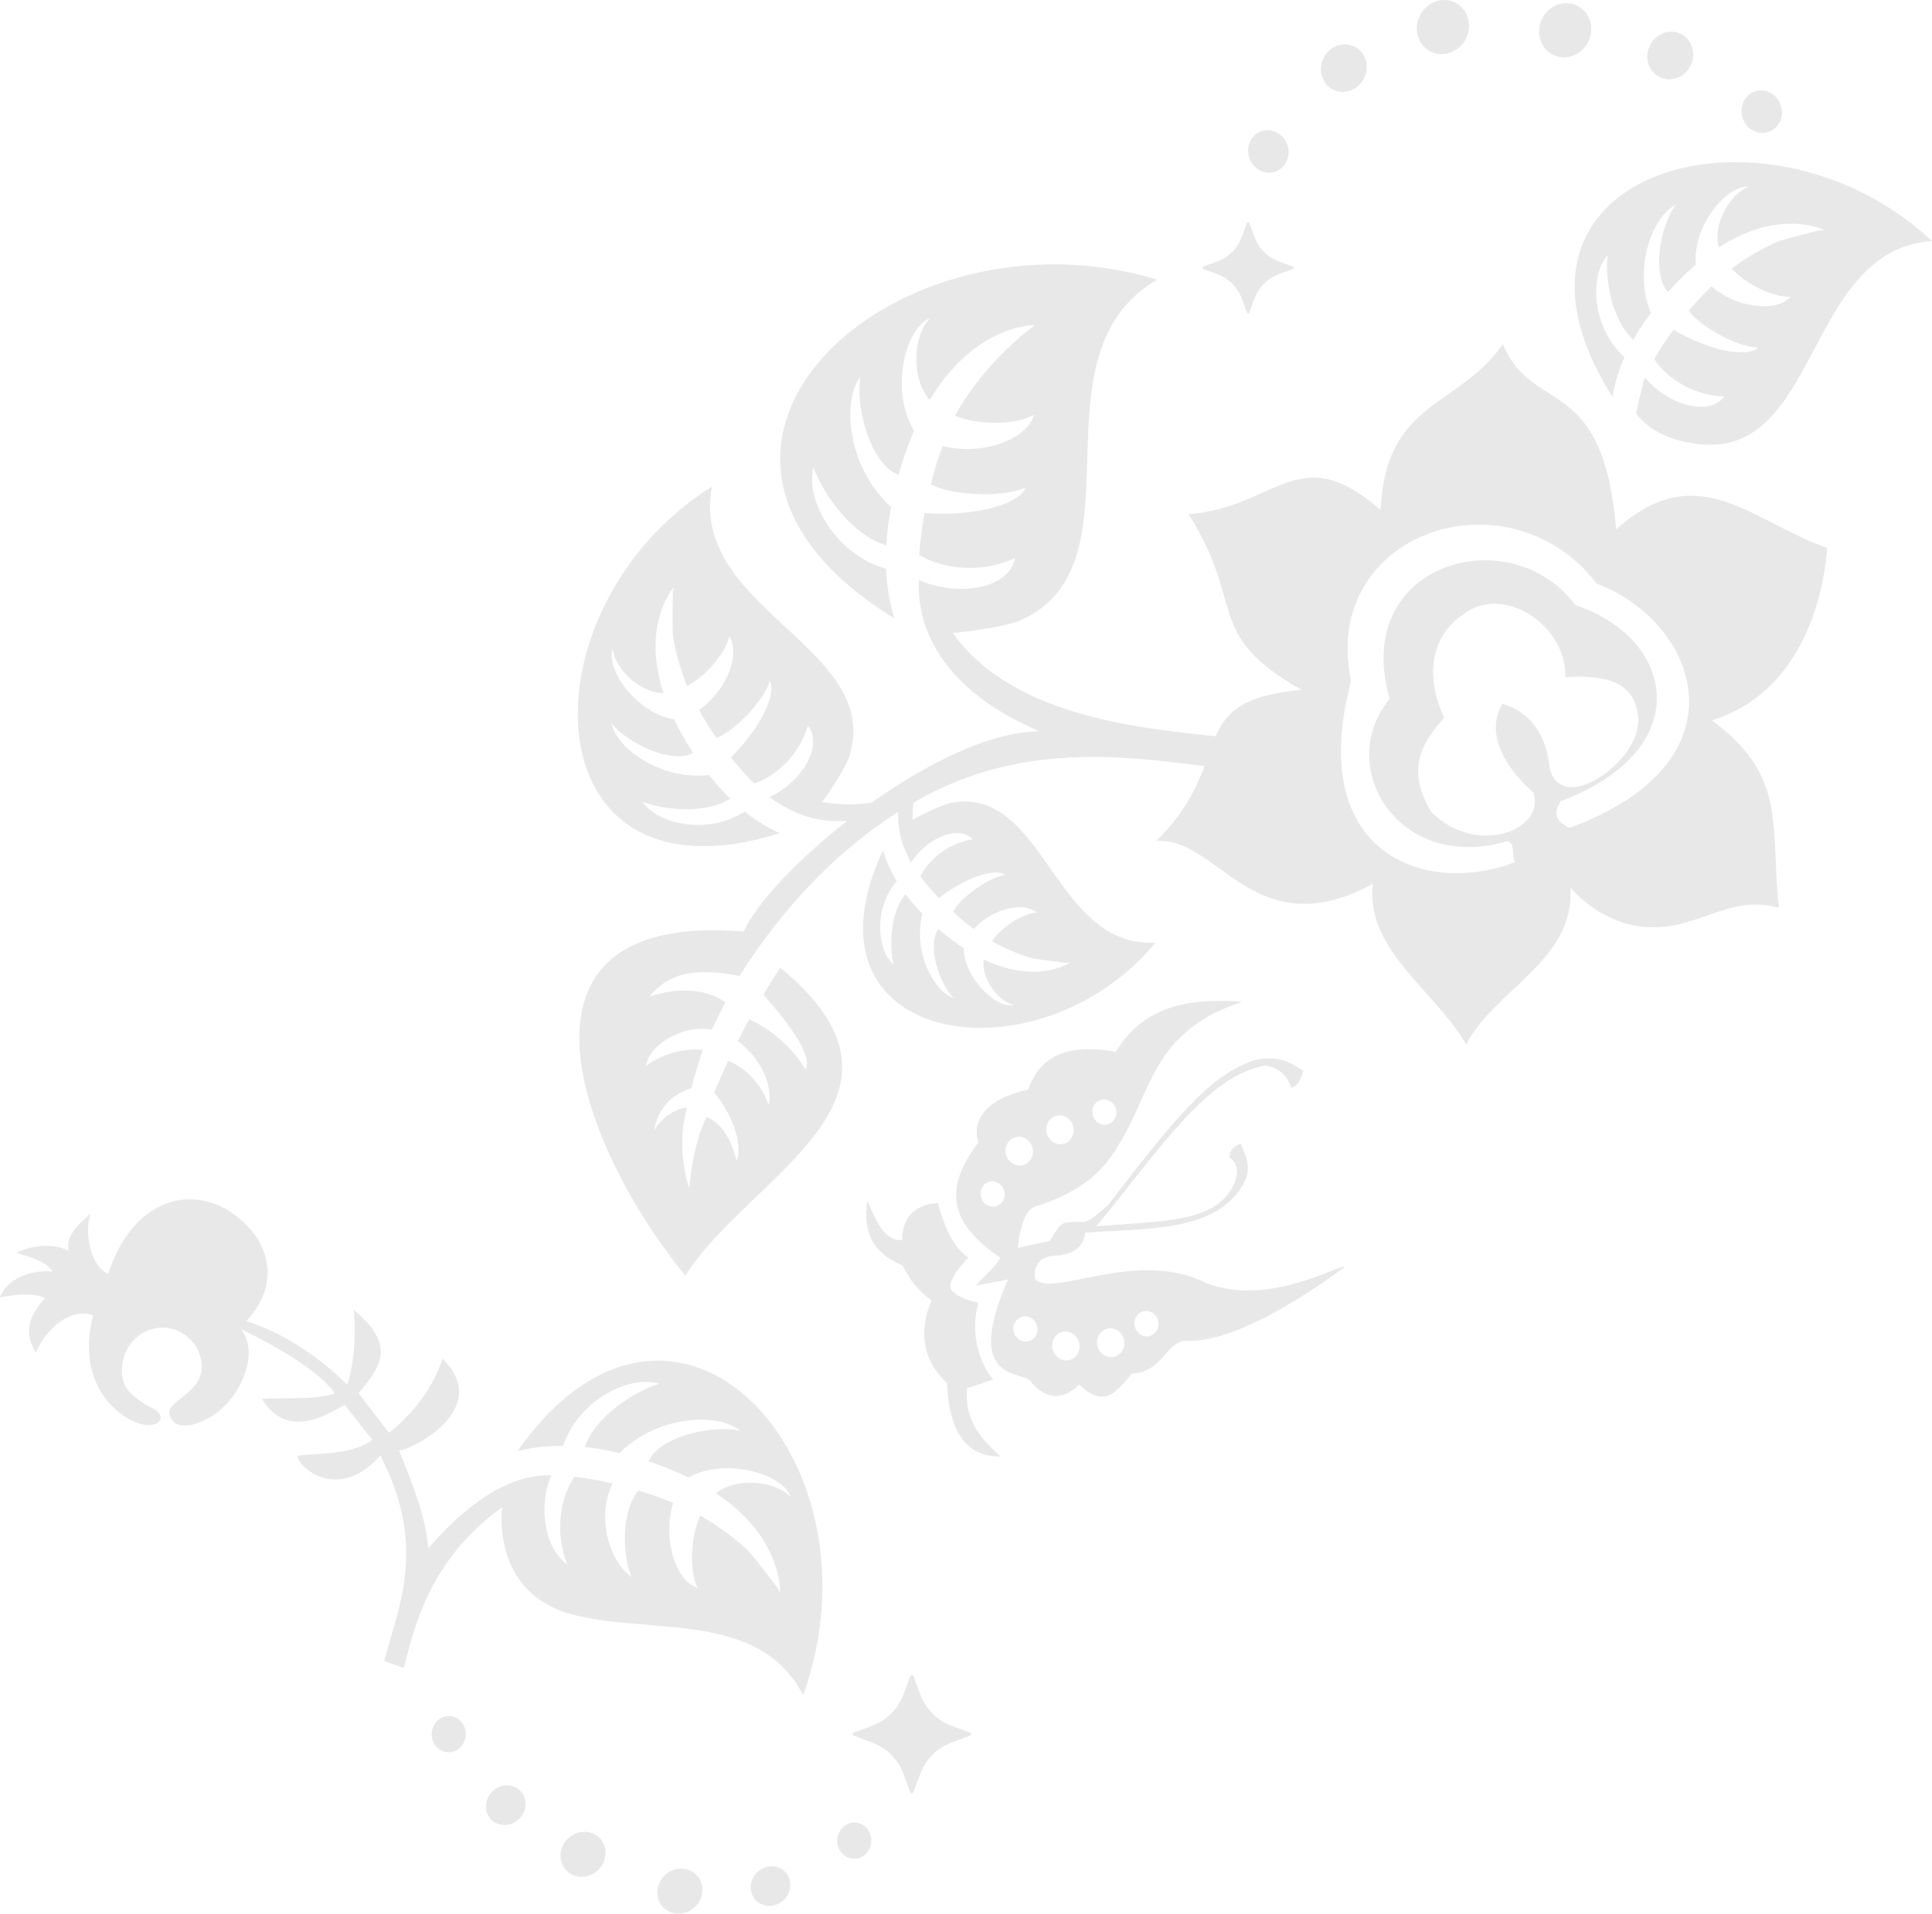 <svg xmlns="http://www.w3.org/2000/svg" width="162.69" height="161.163" viewBox="0 0 162.69 161.163"><g fill="#e8e8e8"><path d="M101.34 22.447l1.173-.432c.95-.35 1.7-1.1 2.05-2.05l.434-1.174c.017-.043.06-.07.105-.07s.09.027.105.07l.434 1.175c.352.95 1.1 1.7 2.05 2.05l1.176.432c.044.017.073.06.073.105s-.03.09-.074.106l-1.175.433c-.95.352-1.698 1.1-2.05 2.05l-.433 1.175c-.016.045-.06.073-.105.073s-.09-.028-.105-.073l-.433-1.174c-.35-.95-1.1-1.7-2.05-2.05l-1.175-.432c-.046-.017-.075-.06-.075-.106s.03-.088.074-.105zM116.26 42.95c-6.938-6.05-8.686-.234-16.178.353 4.87 7.63 1.228 10.108 9.512 14.79-10.25.996-5.244 5.868-12.232 12.74 5.164-.464 8.24 9.037 18.238 3.605-.656 5.514 5.245 9.01 7.868 13.515 2.375-4.62 9.176-7.066 8.768-13.188.17.147 2.34 2.777 5.815 3.25 4.72.643 7.41-2.833 11.736-1.555-.727-7.003.73-11.116-5.64-15.8 9.334-2.83 9.714-14.565 9.704-14.52-6.374-2.217-10.853-7.727-17.753-1.562-1.14-13.282-7.066-9.547-9.54-15.603-3.8 5.447-9.89 4.738-10.296 13.974zm12.87 23.814c1.05 3.136-4.812 5.427-8.598 1.618-2.4-3.926-.38-6.206 1.07-7.942-1.835-4.055-.75-7.17 1.675-8.73 3.197-2.516 8.64.823 8.54 5.318 4.757-.32 5.85 1.27 6.12 3.25.502 3.684-6.486 8.623-7.454 4.365-.223-2.52-1.444-4.637-3.973-5.363-1.286 2.166-.264 4.9 2.62 7.484zm5.33-17.612c8.483 3.19 12.96 14.967-2.293 20.572-1.284-.612-1.322-1.346-.74-2.247 11.55-4.36 9.604-13.75 1.25-16.506-5.46-7.34-18.978-3.618-15.652 7.88-4.71 5.74.76 14.556 9.66 12.052.975-.274.57 1.143.885 1.71-7.355 2.84-17.692-.48-13.797-15.287-2.65-12.477 13.23-17.85 20.686-8.173z"/><path fill-rule="evenodd" clip-rule="evenodd" d="M122.55.225c-1.066-.544-2.407-.064-2.984 1.067-.577 1.132-.178 2.498.89 3.042 1.065.543 2.405.063 2.982-1.068.577-1.132.178-2.498-.888-3.04zM132.768.455c-1.087-.5-2.408.028-2.94 1.183-.534 1.152-.083 2.502 1.004 3.005 1.086.5 2.407-.03 2.94-1.182.533-1.152.082-2.502-1.004-3.005zM114.083 3.93c-.937-.476-2.115-.056-2.622.94-.507.994-.155 2.194.782 2.672.937.478 2.114.057 2.622-.938.507-.994.157-2.196-.78-2.673zM149.975 8.92c-.284-.95-1.245-1.506-2.14-1.24-.894.267-1.393 1.26-1.11 2.208.284.95 1.246 1.506 2.14 1.238.894-.264 1.393-1.257 1.11-2.207zM108.43 12.27c-.283-.95-1.244-1.505-2.14-1.24-.894.268-1.393 1.26-1.11 2.21.285.95 1.247 1.505 2.14 1.24.895-.27 1.394-1.26 1.11-2.21zM141.498 2.834c-.954-.44-2.115.025-2.585 1.038-.47 1.014-.07 2.2.884 2.642.954.44 2.115-.026 2.584-1.04.47-1.012.073-2.2-.882-2.64zM81.426 116.926l2.21-.74c-1.202-1.402-1.954-3.97-1.25-6.482 0 0-1.466-.23-2.16-.94-.857-.67 1.323-2.862 1.323-2.862-1.23-.783-2.004-2.478-2.572-4.586-1.856.145-2.98 1.068-3.015 3.117-1.513.108-2.204-1.662-2.94-3.328-.182 1.814-.266 4.1 2.996 5.48.575 1.225 1.382 2.2 2.422 2.923-1.057 2.59-.827 4.953 1.306 6.98.187 4.444 1.86 6.217 4.517 6.175-1.647-1.454-3.058-3.06-2.84-5.737zM101.48 108.015c-5.753-2.897-13.095 1.382-14.335-.328-.18-1.604 1.02-1.993 2.085-1.956 1.01-.17 1.978-.542 2.15-1.917 5.02-.406 11.19.05 13.416-4.28.622-1.243.082-2.216-.302-3.19-.593.143-.917.517-.97 1.12.746.522.833 1.335.324 2.396-1.56 3.142-6.025 2.966-11.524 3.41 5.373-6.528 9.374-12.745 14.276-13.54 1.16.25 1.77.81 2.134 1.884.562-.15.816-.753 1.03-1.423-1.075-.66-1.998-1.42-4.3-.858-3.22 1.275-5.368 3.243-12.09 12.08-.88.788-1.782 1.637-2.29 1.488-1.77.068-1.604-.15-2.69 1.596-.893.2-1.786.4-2.68.602 0 0 .206-3.193 1.518-3.496 3.454-1.115 5.573-2.692 6.968-5.2 2.77-4.255 2.69-9.505 10.394-12.034-6.276-.514-8.962 1.502-10.64 4.224-3.717-.702-6.342.123-7.375 3.18-3.223.642-4.85 2.417-4.182 4.43-3.352 4.358-1.915 7.144 1.84 9.732-.4.774-1.32 1.448-2.073 2.352.617-.17 2.102-.368 2.72-.538-3.972 9.096 1.547 7.533 1.98 8.697 1.85 2.102 3.452.69 4.03.166 2.177 2.134 3.224.45 4.434-.94 2.538-.05 2.956-2.82 4.565-2.748 5.03.23 13.35-6.238 13.35-6.238-.38-.266-6.437 3.465-11.766 1.33zm-8.772-15.392c.537-.15 1.103.193 1.26.764.158.57-.15 1.155-.688 1.304-.536.15-1.104-.193-1.26-.762-.158-.57.15-1.157.688-1.305zm-3.773 1.352c.61-.17 1.254.22 1.434.87.18.648-.173 1.313-.783 1.483-.61.168-1.256-.223-1.435-.87-.18-.648.17-1.314.783-1.483zm-5.062 7.617c-.536.148-1.104-.195-1.26-.764-.16-.57.15-1.155.687-1.305.536-.148 1.103.195 1.26.765.16.57-.15 1.155-.687 1.304zm.848-4.34c-.178-.648.174-1.315.784-1.484s1.255.223 1.434.87c.18.647-.172 1.313-.782 1.483-.61.17-1.256-.22-1.435-.868zm1.914 15.703c-.537.148-1.104-.195-1.262-.765-.157-.568.152-1.154.688-1.302.537-.15 1.103.193 1.26.762.16.57-.15 1.157-.686 1.305zm3.45 1.578c-.612.17-1.257-.22-1.436-.87-.18-.647.172-1.313.782-1.483.61-.168 1.255.223 1.435.87.18.65-.173 1.313-.782 1.483zm3.77-.277c-.61.17-1.254-.22-1.434-.87-.18-.646.172-1.312.783-1.48.61-.17 1.255.222 1.434.868.18.647-.17 1.314-.782 1.482zm2.974-1.742c-.536.148-1.104-.195-1.26-.765-.16-.57.15-1.155.687-1.305.536-.147 1.103.195 1.26.764.16.57-.15 1.155-.687 1.304zM58.665 157.922c-.7-.734-1.906-.727-2.685.016-.778.744-.843 1.947-.144 2.682.7.732 1.906.725 2.685-.018.78-.745.844-1.948.145-2.68zM50.456 154.766c-.727-.705-1.932-.652-2.68.12-.75.772-.77 1.978-.042 2.683.728.706 1.933.653 2.683-.122.75-.77.768-1.977.04-2.682zM66.13 157.658c-.616-.643-1.676-.637-2.36.016s-.74 1.71-.126 2.355 1.675.636 2.36-.017.74-1.71.125-2.355zM37.86 144.525c-.79-.038-1.466.615-1.506 1.453-.04.838.572 1.553 1.362 1.592.79.037 1.467-.617 1.507-1.455.04-.84-.573-1.552-1.362-1.59zM72.007 153.494c-.79-.037-1.466.617-1.506 1.455-.038.837.573 1.55 1.363 1.59.79.036 1.467-.618 1.507-1.456.04-.84-.573-1.55-1.363-1.59z"/><ellipse transform="matrix(.697 -.717 .717 .697 -96.094 76.653)" fill-rule="evenodd" clip-rule="evenodd" cx="42.619" cy="151.987" rx="1.717" ry="1.617"/><path d="M81.67 145.91l-1.524-.56c-1.233-.456-2.205-1.43-2.66-2.66l-.562-1.524c-.02-.057-.076-.095-.137-.095-.062 0-.116.04-.137.096l-.562 1.523c-.455 1.23-1.428 2.204-2.66 2.66l-1.523.56c-.058.02-.096.076-.096.137 0 .062.037.115.095.137l1.523.563c1.232.453 2.205 1.426 2.66 2.658l.562 1.523c.02.06.075.096.137.096.06 0 .116-.037.137-.096l.562-1.523c.455-1.232 1.427-2.205 2.66-2.658l1.523-.563c.057-.02.095-.074.095-.137 0-.06-.038-.115-.096-.137z"/><path fill-rule="evenodd" clip-rule="evenodd" d="M105.712 64.923l.3-2.384c-4.19-1.093-19.554-.422-25.79-9.25.216.056 4.377-.47 5.627-1.012 3.233-1.403 4.58-3.967 5.18-7.042 1.397-7.188-1.304-17.175 6.412-21.683-22.053-6.71-45.313 14.306-22.126 28.52-.363-1.146-.63-2.528-.697-4.165-4.333-1.247-6.844-5.858-6.114-8.538.818 2.285 3.32 5.756 6.13 6.546.056-.99.187-2.063.403-3.214-3.68-3.33-4.16-8.924-2.58-10.985-.468 2.76.972 7.506 3.216 8.276.028-.102.052-.2.08-.3.368-1.267.778-2.397 1.218-3.417-2.082-3.41-.707-8.74 1.358-9.478-1.388 1.288-1.686 5.08-.036 6.88 3.853-6.426 8.862-6.3 8.862-6.3s-4.195 2.964-6.74 7.642c1.79.75 4.987.843 6.655-.075-.688 2.278-4.72 3.418-7.697 2.613-.15.415-.3.832-.438 1.276-.21.676-.39 1.324-.55 1.953 1.478.854 5.844 1.232 7.975.272-.57 1.497-4.447 2.447-8.505 2.15-.238 1.296-.384 2.482-.444 3.53 2 1.223 5.243 1.558 8.056.272-.42 2.414-4.445 3.378-8.08 1.85-.232 3.85 1.826 9.19 10.163 12.74-4.102-.01-9.445 2.653-14.162 6.003-1.295.178-2.68.18-4.184-.054.15-.103 1.965-2.74 2.306-3.81.88-2.768.02-4.993-1.566-7.03-3.707-4.763-11.372-8.497-9.99-15.73-16.118 10.058-15.67 35.88 5.72 29.19-.91-.397-1.91-.98-2.964-1.825-3.122 2.014-7.346 1.075-8.614-.83 1.862.73 5.374 1.058 7.387-.258-.585-.572-1.18-1.234-1.776-1.99-4.064.478-7.797-2.254-8.22-4.352 1.46 1.786 5.187 3.463 6.88 2.486-.047-.07-.095-.138-.142-.21-.588-.915-1.067-1.78-1.462-2.607-3.245-.554-5.812-4.297-5.15-5.98.048 1.562 2.24 3.8 4.252 3.75-1.902-5.87.89-8.913.89-8.913s-.047.162-.097.46c0 .58-.052 1.976-.006 3.476.152 1.16.58 2.85 1.196 4.387 1.438-.702 3.227-2.64 3.56-4.172 1.042 1.663-.434 4.783-2.547 6.194.176.318.354.637.556.964.305.496.61.96.912 1.4 1.332-.457 3.932-2.96 4.49-4.805.622 1.166-.89 4.088-3.272 6.445.677.85 1.333 1.583 1.952 2.19 1.84-.58 3.808-2.412 4.533-4.855 1.27 1.568-.31 4.59-3.23 6.017 1.297.874 3.258 2.212 6.532 1.995-4.224 3.304-7.648 6.958-8.71 9.317-21.594-1.785-13.598 18.416-4.91 28.976 5.353-8.493 21.395-14.918 7.985-25.938-.5.774-.975 1.534-1.415 2.274 2.567 2.92 4.1 5.228 3.56 6.31-1.307-2.137-3.234-3.55-4.747-4.235-.345.63-.666 1.24-.967 1.837 2.113 1.563 2.954 3.936 2.592 5.4-.613-1.943-2.266-3.355-3.408-3.724-.45.96-.842 1.853-1.176 2.667 1.313 1.496 2.483 4.227 1.893 5.748-.564-2.224-1.502-3.296-2.515-3.684-.867 1.422-1.472 4.973-1.44 5.962-.128-.09-1.188-3.313-.23-6.77-.896.093-2.004.69-2.778 1.937.396-2.073 1.68-3.125 3.138-3.558.2-.796.468-1.69.786-2.634.006-.03.006-.05.02-.092.044-.144.103-.307.168-.48l.012-.035c-1.574-.162-3.655.402-4.78 1.37.11-1.613 2.92-3.546 5.528-3.076.362-.765.77-1.57 1.144-2.288-1.73-1.282-4.353-1.206-6.39-.48 1.525-1.932 3.736-2.513 7.577-1.75l.017-.022c1.474-2.308 5.866-9.054 13.352-13.792-.096 1.95.59 3.31 1.063 4.264 1.47-2.202 4.08-3.153 5.21-1.957-2.053.322-3.744 1.712-4.41 3.136.422.562.942 1.172 1.556 1.81 2.163-1.67 4.686-2.572 5.56-1.944-1.55.25-3.853 2.078-4.364 3.105.322.294.663.588 1.03.89.243.198.48.376.72.552 1.37-1.553 4.048-2.406 5.276-1.387-1.273.104-3.03 1.34-3.754 2.422 1.175.663 2.493 1.192 3.413 1.44 1.207.2 2.342.308 2.81.372.247-.01.383-.03.383-.03s-2.76 1.925-7.296-.245c-.257 1.62 1.314 3.63 2.57 3.837-1.43.352-4.176-2.123-4.272-4.803-.624-.41-1.272-.89-1.946-1.463-.056-.046-.105-.092-.158-.14-.97 1.264-.02 4.454 1.264 5.826-1.646-.568-3.45-3.878-2.624-7.105-.546-.563-1.018-1.116-1.416-1.65-1.28 1.483-1.396 4.354-1.007 5.936-1.402-1.23-1.704-4.74.26-7.044-.57-.94-.93-1.813-1.152-2.59-7.718 16.544 13.09 19.7 22.952 7.778-5.99.333-8.177-6.26-11.62-9.767-1.476-1.5-3.18-2.436-5.51-2.023-.9.158-3.228 1.337-3.327 1.45-.01-.5.016-.972.058-1.433 10.944-6.45 22.117-2.94 28.802-2.69zM135.79 33.442c.15-.987.456-2.112 1.006-3.356-2.77-2.512-2.952-6.862-1.43-8.588-.227 2 .367 5.498 2.17 7.11.403-.715.894-1.465 1.475-2.24-1.52-3.827.17-8.166 2.097-9.123-1.357 1.885-2.02 5.942-.63 7.336.057-.062.11-.128.17-.193.735-.81 1.454-1.5 2.154-2.098-.303-3.3 2.67-6.767 4.48-6.56-1.506.452-3.113 3.165-2.544 5.107 5.217-3.375 8.9-1.45 8.9-1.45s-.17-.003-.475.025c-.562.15-1.935.463-3.38.896-1.09.45-2.62 1.306-3.956 2.304 1.057 1.213 3.403 2.45 4.98 2.377-1.345 1.443-4.762.82-6.685-.87-.264.254-.528.51-.794.79-.403.427-.773.844-1.124 1.253.79 1.177 3.9 3.052 5.837 3.117-.972.908-4.206.197-7.118-1.507-.65.878-1.192 1.707-1.62 2.465 1.04 1.64 3.332 3.077 5.896 3.148-1.195 1.642-4.545.89-6.69-1.578-.27.78-.734 2.99-.734 2.99s1.408 2.375 5.783 2.645c2.918.18 4.86-1.278 6.43-3.35 3.67-4.84 5.312-13.26 12.703-13.796-13.962-13.053-38.96-5.91-26.9 13.145zM43.57 122.215c1.068-.28 2.345-.465 3.85-.453 1.333-3.913 5.67-6.01 8.093-5.222-2.13.648-5.422 2.787-6.27 5.324.904.095 1.882.265 2.925.513 3.217-3.225 8.363-3.414 10.18-1.877-2.51-.55-6.92.56-7.725 2.58.092.03.18.055.272.088 1.145.392 2.16.818 3.076 1.265 3.217-1.756 8.042-.26 8.626 1.664-1.12-1.327-4.58-1.77-6.302-.337 5.717 3.813 5.38 8.396 5.38 8.396s-.07-.174-.233-.47c-.4-.507-1.318-1.763-2.394-3.04-.935-.908-2.477-2.086-4.075-3.004-.77 1.606-.993 4.53-.227 6.1-2.056-.73-2.922-4.473-2.053-7.165-.372-.156-.75-.312-1.15-.458-.61-.224-1.195-.417-1.765-.593-1.473 1.69-1.387 5.3-.602 7.293-1.876-1.387-2.985-5.03-1.595-7.885-1.18-.275-2.257-.46-3.215-.563-1.21 1.776-1.66 4.734-.606 7.367-2.048-1.432-2.38-5.117-1.337-7.483-5.086-.23-9.61 5.335-10.346 6.133-.28-3-1.563-5.92-2.483-8.257.29.29 8.18-3.23 3.678-7.7-1.095 3.204-3.18 5.16-4.517 6.24l-2.556-3.327c1.712-2.118 3.336-3.938-.425-7.037.264 2.105-.02 4.942-.547 6.294-2.936-2.86-5.83-4.477-8.487-5.355.867-.9 3.065-3.646.814-7.128-3.66-4.926-10.14-4.108-12.438 3.168-1.498-.61-2.05-3.562-1.48-5.055-2.213 1.744-1.897 2.685-1.857 3.125-.993-.62-3.056-.563-4.4.16.963.293 2.608.72 3.034 1.578-1.04-.16-3.638.178-4.41 2.173 0 0 2.59-.582 3.787.063-1.278 1.438-1.857 2.738-.78 4.597.893-2.097 3.02-3.85 4.814-3.148-1.586 6.42 2.854 9.132 4.535 9.235.857.053 1.238-.338 1.155-.723-.12-.56-.927-.73-1.63-1.24-.82-.598-1.55-1.136-1.618-2.44-.103-1.968 1.303-3.654 3.165-3.794 1.858-.14 3.48 1.323 3.555 3.184.092 2.332-3.008 3.006-2.72 4.096.445 1.67 2.663.86 4.004-.13 2.106-1.562 3.59-5.14 2.007-7.04 3.145 1.533 6.695 3.61 7.92 5.43-1.604.555-4.082.334-6.13.454 2.053 3.443 5.396 1.38 6.965.505.775.984 1.55 1.97 2.325 2.957-1.663 1.17-3.893 1.097-6.294 1.312-.133.847 3.384 4.086 6.963-.01 4.052 7.813 1.418 12.917.338 17.32l1.64.58c.808-3.018 1.96-9.01 8.297-13.542-.06.197-.933 7.123 5.75 8.996 6.47 1.814 15.795-.434 19.585 6.832 7.125-19.905-10.846-39.326-24.06-20.55z"/></g></svg>
